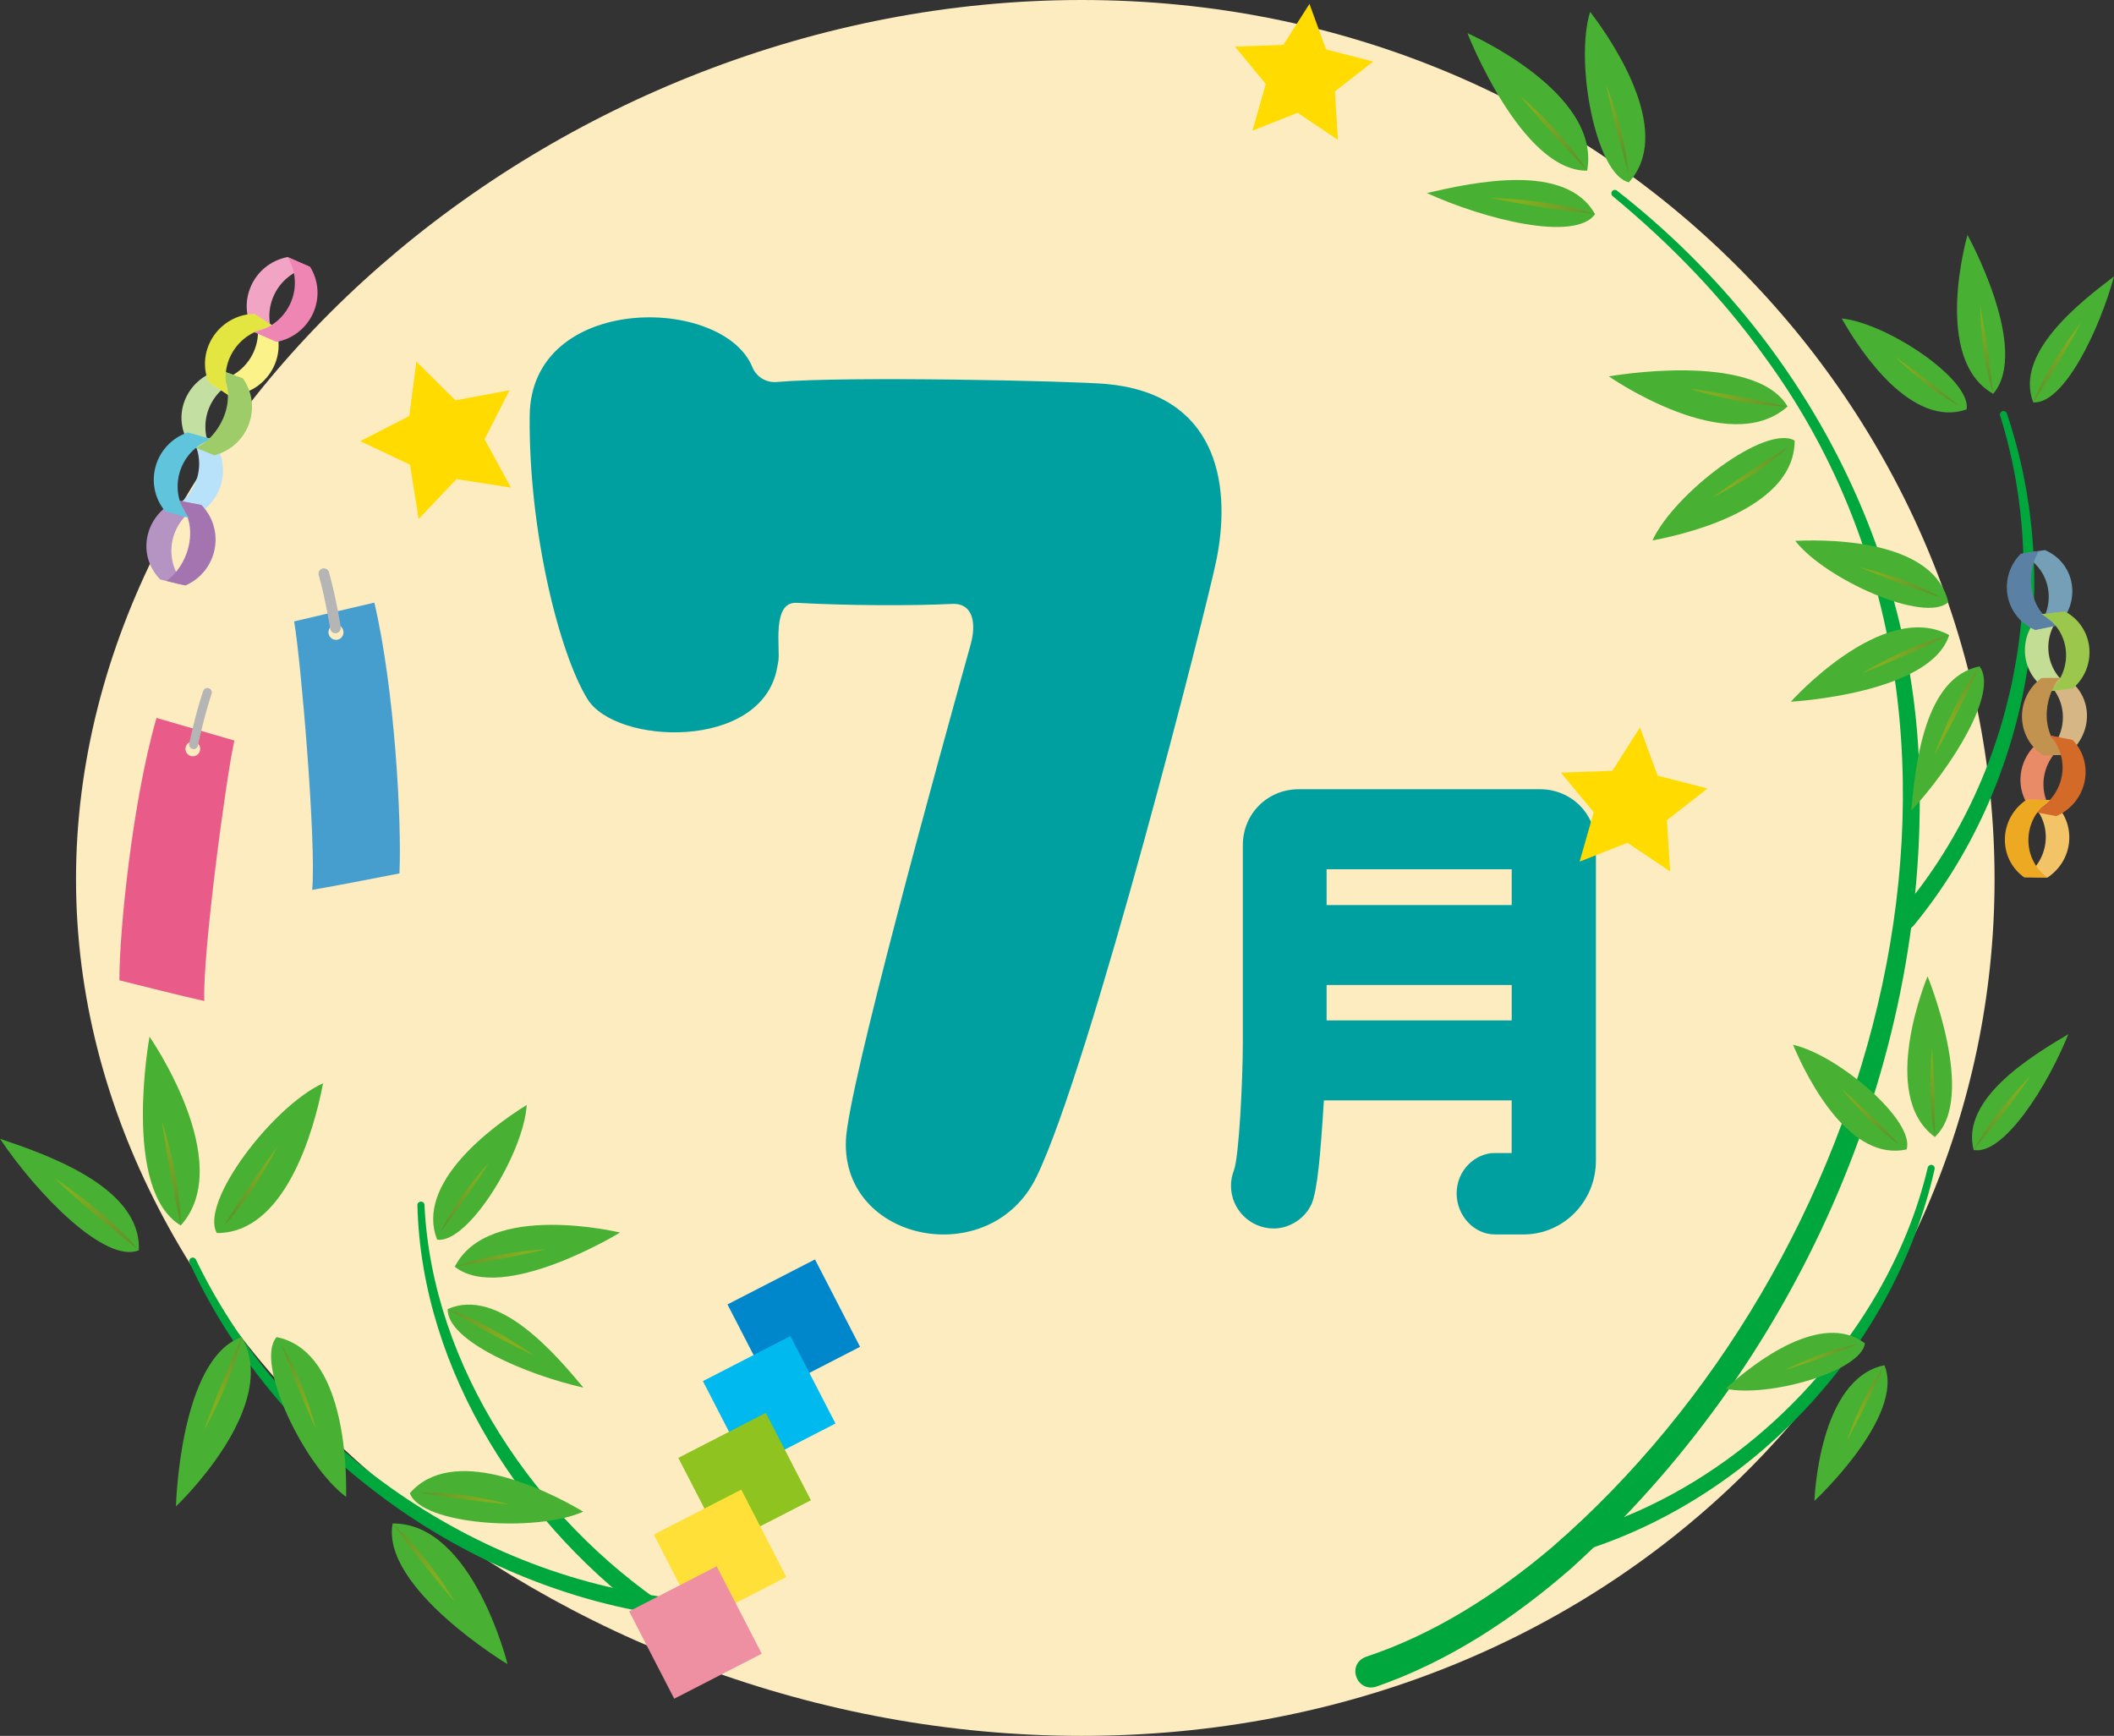 <svg width="123" height="101" viewBox="0 0 123 101" fill="none" xmlns="http://www.w3.org/2000/svg">
<rect x="0" y="0" width="123" height="101" fill="#333333" stroke="none"/>
<g clip-path="url(#clip0_21_6849)">
<path d="M116.051 51.155C116.051 78.15 93.709 101 62.936 101C32.164 101 4.423 78.15 4.423 51.155C4.423 24.16 32.164 0 62.936 0C93.709 0 116.051 24.16 116.051 51.155Z" fill="#FEECC1"/>
<path d="M89.602 45.92H75.57C73.743 45.92 72.312 47.349 72.312 49.174V60.644C72.312 62.781 72.095 67.305 71.792 68.099C71.679 68.385 71.623 68.677 71.623 68.993C71.623 70.366 72.741 71.479 74.112 71.479C75.021 71.479 75.919 70.904 76.299 70.08L76.319 70.037C76.648 69.249 76.831 67.231 77.028 64.027H87.954V67.088H86.952C85.891 67.088 84.752 68.036 84.752 69.445C84.752 70.734 85.771 71.825 86.979 71.825H88.646C90.969 71.825 92.856 69.904 92.856 67.54V49.174C92.856 47.349 91.425 45.92 89.598 45.92H89.602ZM87.957 57.313V59.371H77.187V57.313H87.957ZM87.957 50.576V52.66H77.187V50.576H87.957Z" fill="#00A0A1"/>
<path d="M64.384 22.342C62.483 22.169 49.181 21.873 45.2 22.226C44.598 22.279 44.012 21.943 43.779 21.368C42.065 17.163 30.892 17.054 30.819 24.18C30.749 30.85 32.526 37.98 34.177 40.669C35.831 43.357 44.301 43.683 45.21 38.887C45.237 38.748 45.263 38.608 45.287 38.468C45.41 37.77 44.881 34.995 46.352 35.075C49.314 35.238 53.035 35.254 55.398 35.138C56.626 35.078 56.816 36.285 56.476 37.495C54.529 44.468 49.344 63.266 49.217 66.347C48.974 72.287 57.621 73.992 60.303 68.484C63.429 62.066 70.305 35.015 70.797 32.479C71.679 27.952 70.677 22.92 64.38 22.342H64.384Z" fill="#00A0A1"/>
<path d="M24.226 21.036L26.496 23.292L29.644 22.707L28.196 25.559L29.727 28.371L26.562 27.876L24.359 30.199L23.853 27.038L20.961 25.666L23.813 24.206L24.226 21.036Z" fill="#FFDB00"/>
<path d="M76.189 0.226L77.157 2.878L79.897 3.58L77.67 5.321L77.846 8.14L75.5 6.564L72.874 7.601L73.646 4.886L71.849 2.712L74.671 2.609L76.189 0.226Z" fill="#FFDB00"/>
<path d="M95.419 42.324L96.448 45.132L99.347 45.877L96.99 47.721L97.173 50.703L94.69 49.038L91.908 50.134L92.727 47.259L90.823 44.956L93.812 44.846L95.419 42.324Z" fill="#FFDB00"/>
<path d="M94.081 11.094C104.502 19.227 111.228 31.402 111.667 44.694C112.273 62.15 104.319 79.622 91.392 91.278C88.057 94.183 84.3 96.666 80.08 98.135C78.928 98.494 78.322 96.835 79.481 96.397C83.441 95.087 87.072 92.761 90.307 90.022C109.288 73.573 118.44 42.257 102.668 20.75C100.169 17.25 97.14 14.152 93.828 11.41C93.742 11.34 93.728 11.211 93.802 11.121C93.872 11.035 93.998 11.025 94.085 11.094H94.081Z" fill="#00A73C"/>
<path d="M110.486 53.169C117.239 45.322 119.459 34.051 116.374 24.18C116.34 24.07 116.4 23.957 116.51 23.924C116.617 23.89 116.73 23.95 116.766 24.057C120.144 34.061 118.071 45.697 111.328 53.87C110.865 54.422 110.023 53.74 110.486 53.172V53.169Z" fill="#00A73C"/>
<path d="M91.136 89.387C98.757 87.403 105.304 82.002 109.231 75.231C110.543 72.955 111.558 70.495 112.163 67.933C112.19 67.823 112.3 67.753 112.41 67.78C112.52 67.806 112.586 67.913 112.563 68.022C110.213 78.512 101.766 87.466 91.419 90.441C90.723 90.62 90.427 89.583 91.136 89.384V89.387Z" fill="#00A73C"/>
<path d="M92.347 9.931C88.52 9.981 85.381 1.931 85.381 1.931C85.381 1.931 93.186 5.338 92.347 9.931Z" fill="#48B134"/>
<path style="mix-blend-mode:multiply" d="M92.347 9.931C90.963 7.691 88.433 5.564 88.433 5.564C90.457 8.01 92.347 9.931 92.347 9.931Z" fill="url(#paint0_linear_21_6849)"/>
<path d="M92.807 12.464C91.625 14.096 86.337 12.75 83.015 11.231C85.728 10.613 91.109 9.416 92.807 12.464Z" fill="#48B134"/>
<path style="mix-blend-mode:multiply" d="M92.806 12.464C90.527 11.623 86.719 11.507 86.719 11.507C89.578 12.128 92.806 12.464 92.806 12.464Z" fill="url(#paint1_linear_21_6849)"/>
<path d="M94.774 10.606C92.847 10.177 91.612 3.576 92.52 0.688C94.184 2.865 97.306 7.827 94.774 10.606Z" fill="#48B134"/>
<path style="mix-blend-mode:multiply" d="M94.744 10.074C94.577 7.688 93.439 4.899 93.439 4.899C94.031 7.724 94.744 10.074 94.744 10.074Z" fill="url(#paint2_linear_21_6849)"/>
<path d="M113.411 36.95C112.333 40.386 104.196 40.828 104.196 40.828C104.196 40.828 109.541 34.849 113.411 36.95Z" fill="#48B134"/>
<path style="mix-blend-mode:multiply" d="M113.411 36.95C110.995 37.528 108.346 39.166 108.346 39.166C111.135 38.076 113.411 36.95 113.411 36.95Z" fill="url(#paint3_linear_21_6849)"/>
<path d="M115.182 38.774C116.297 40.31 113.538 44.644 111.202 47.17C111.444 44.561 111.95 39.399 115.182 38.774Z" fill="#48B134"/>
<path style="mix-blend-mode:multiply" d="M115.182 38.774C113.761 40.566 112.536 43.936 112.536 43.936C113.934 41.563 115.182 38.774 115.182 38.774Z" fill="url(#paint4_linear_21_6849)"/>
<path d="M113.358 35.035C111.994 36.298 106.206 33.715 104.452 31.469C107.031 31.346 112.556 31.588 113.358 35.035Z" fill="#48B134"/>
<path style="mix-blend-mode:multiply" d="M112.932 34.772C110.988 33.622 108.216 33.011 108.216 33.011C110.729 34.064 112.932 34.772 112.932 34.772Z" fill="url(#paint5_linear_21_6849)"/>
<path d="M109.641 79.436C110.869 82.394 105.57 87.329 105.57 87.329C105.57 87.329 105.8 80.207 109.641 79.436Z" fill="#48B134"/>
<path style="mix-blend-mode:multiply" d="M109.641 79.436C108.323 81.207 107.454 83.833 107.454 83.833C108.732 81.503 109.641 79.436 109.641 79.436Z" fill="url(#paint6_linear_21_6849)"/>
<path d="M108.509 78.159C108.299 79.798 102.881 81.334 100.398 80.802C102.089 79.25 105.993 76.265 108.509 78.159Z" fill="#48B134"/>
<path style="mix-blend-mode:multiply" d="M108.07 78.226C106.089 78.549 103.849 79.712 103.849 79.712C106.163 79.001 108.07 78.226 108.07 78.226Z" fill="url(#paint7_linear_21_6849)"/>
<path d="M115.971 22.913C118.167 20.348 114.476 13.674 114.476 13.674C114.476 13.674 112.376 20.886 115.971 22.913Z" fill="#48B134"/>
<path style="mix-blend-mode:multiply" d="M115.971 22.913C115.232 20.71 115.219 17.791 115.219 17.791C115.738 20.544 115.971 22.913 115.971 22.913Z" fill="url(#paint8_linear_21_6849)"/>
<path d="M118.301 23.412C120.078 23.535 122.155 19.191 123 16.083C121.046 17.572 117.192 20.537 118.301 23.412Z" fill="#48B134"/>
<path style="mix-blend-mode:multiply" d="M118.301 23.412C119.019 21.394 121.093 18.749 121.093 18.749C119.898 21.035 118.301 23.412 118.301 23.412Z" fill="url(#paint9_linear_21_6849)"/>
<path d="M114.42 23.824C114.746 22.113 109.817 18.805 107.158 18.529C108.343 20.637 111.281 24.901 114.42 23.824Z" fill="#48B134"/>
<path style="mix-blend-mode:multiply" d="M114 23.615C112.12 22.644 110.256 20.75 110.256 20.75C112.343 22.219 114 23.615 114 23.615Z" fill="url(#paint10_linear_21_6849)"/>
<path d="M112.576 66.154C115.052 63.858 112.153 56.805 112.153 56.805C112.153 56.805 109.238 63.728 112.576 66.154Z" fill="#48B134"/>
<path style="mix-blend-mode:multiply" d="M112.576 66.155C112.093 63.881 112.416 60.983 112.416 60.983C112.616 63.778 112.576 66.155 112.576 66.155Z" fill="url(#paint11_linear_21_6849)"/>
<path d="M114.833 66.912C116.583 67.238 119.146 63.16 120.344 60.172C118.231 61.425 114.06 63.931 114.833 66.912Z" fill="#48B134"/>
<path style="mix-blend-mode:multiply" d="M114.833 66.912C115.778 64.991 118.141 62.598 118.141 62.598C116.693 64.735 114.833 66.912 114.833 66.912Z" fill="url(#paint12_linear_21_6849)"/>
<path d="M110.932 66.879C111.451 65.217 106.938 61.368 104.325 60.79C105.261 63.02 107.69 67.59 110.932 66.879Z" fill="#48B134"/>
<path style="mix-blend-mode:multiply" d="M110.539 66.623C108.785 65.443 107.151 63.346 107.151 63.346C109.055 65.044 110.539 66.623 110.539 66.623Z" fill="url(#paint13_linear_21_6849)"/>
<path d="M104.009 23.651C102.069 20.384 93.609 21.9 93.609 21.9C93.609 21.9 100.545 26.742 104.009 23.651Z" fill="#48B134"/>
<path style="mix-blend-mode:multiply" d="M104.009 23.651C101.39 23.641 98.272 22.601 98.272 22.601C101.397 23.046 104.009 23.651 104.009 23.651Z" fill="url(#paint14_linear_21_6849)"/>
<path d="M104.419 25.632C102.711 24.665 97.4 28.713 96.145 31.445C98.821 30.947 104.432 29.361 104.419 25.632Z" fill="#48B134"/>
<path style="mix-blend-mode:multiply" d="M104.043 26.001C102.329 27.65 99.629 28.949 99.629 28.949C101.952 27.261 104.043 26.001 104.043 26.001Z" fill="url(#paint15_linear_21_6849)"/>
<path d="M118.78 35.736C119.232 35.683 119.688 35.627 120.141 35.574C118.677 36.853 118.92 39.153 120.61 40.054C120.158 40.107 119.702 40.163 119.249 40.217C117.555 39.316 117.315 37.016 118.78 35.736Z" fill="#C3DD94"/>
<path d="M119.755 36.378C119.306 36.471 118.86 36.56 118.41 36.654C119.762 35.258 119.326 32.991 117.558 32.236C118.008 32.143 118.64 32.057 118.983 32.007C120.75 32.765 121.106 34.985 119.752 36.378H119.755Z" fill="#759FB6"/>
<path d="M117.558 32.233C118.008 32.14 118.191 32.144 118.64 32.054C117.828 33.28 117.988 35.62 119.755 36.378C119.306 36.471 118.86 36.561 118.41 36.654C116.643 35.896 116.207 33.629 117.558 32.236V32.233Z" fill="#5A81A3"/>
<path d="M120.271 43.899L118.903 43.962C120.457 42.789 120.387 40.476 118.77 39.455C119.226 39.435 119.862 39.442 120.208 39.449C121.825 40.472 121.822 42.726 120.271 43.899Z" fill="#D7B685"/>
<path d="M120.61 40.054C120.158 40.107 119.702 40.163 119.249 40.217C120.713 38.937 120.471 36.637 118.78 35.736C119.232 35.683 119.688 35.627 120.141 35.574C121.835 36.474 122.075 38.774 120.61 40.054Z" fill="#9AC74C"/>
<path d="M119.259 42.799L120.597 43.055C118.813 43.836 118.324 46.113 119.645 47.486C119.199 47.399 118.753 47.316 118.307 47.23C116.986 45.853 117.475 43.58 119.259 42.799Z" fill="#E98B67"/>
<path d="M118.77 39.455C119.226 39.435 119.409 39.465 119.861 39.442C118.866 40.529 118.65 42.876 120.271 43.899L118.903 43.962C117.285 42.939 117.216 40.625 118.77 39.455Z" fill="#C1934F"/>
<path d="M119.126 51.062C118.67 51.055 118.214 51.045 117.758 51.038C119.382 49.968 119.469 47.652 117.924 46.525L119.292 46.548C120.837 47.675 120.753 49.988 119.126 51.062Z" fill="#F3C367"/>
<path d="M119.645 47.486C119.199 47.399 118.753 47.316 118.307 47.23C120.091 46.449 120.58 44.172 119.259 42.799L120.597 43.055C121.918 44.431 121.429 46.704 119.645 47.486Z" fill="#D36A28"/>
<path d="M117.924 46.525L119.292 46.548C117.668 47.618 117.582 49.935 119.126 51.062C118.67 51.055 118.214 51.045 117.758 51.038C116.214 49.912 116.297 47.599 117.924 46.525Z" fill="#EEA922"/>
<path d="M41.146 94.253C28.393 93.362 16.361 85.053 11.026 73.46C10.98 73.357 11.026 73.234 11.129 73.188C11.233 73.141 11.352 73.188 11.399 73.287C16.817 84.531 28.722 92.511 41.203 93.16C41.915 93.203 41.882 94.276 41.143 94.25L41.146 94.253Z" fill="#00A73C"/>
<path d="M38.297 94.452C30.496 88.955 24.515 79.798 24.286 70.116C24.292 69.86 24.685 69.834 24.698 70.116C25.144 79.552 31.198 88.387 38.907 93.545C39.506 93.947 38.92 94.858 38.297 94.452Z" fill="#00A73C"/>
<path d="M26.459 73.706C29.252 75.886 36.078 71.715 36.078 71.715C36.078 71.715 28.419 69.854 26.459 73.706Z" fill="#48B134"/>
<path style="mix-blend-mode:multiply" d="M26.459 73.706C28.736 72.832 31.794 72.682 31.794 72.682C28.932 73.354 26.459 73.706 26.459 73.706Z" fill="url(#paint16_linear_21_6849)"/>
<path d="M26.047 76.166C26 78.03 30.653 79.998 33.948 80.739C32.297 78.765 29.005 74.873 26.047 76.166Z" fill="#48B134"/>
<path style="mix-blend-mode:multiply" d="M26.047 76.166C28.197 76.824 31.065 78.868 31.065 78.868C28.613 77.725 26.047 76.166 26.047 76.166Z" fill="url(#paint17_linear_21_6849)"/>
<path d="M25.434 72.127C27.241 72.39 30.483 67.082 30.646 64.29C28.493 65.626 24.159 68.897 25.434 72.127Z" fill="#48B134"/>
<path style="mix-blend-mode:multiply" d="M25.634 71.679C26.562 69.668 28.466 67.63 28.466 67.63C27.022 69.88 25.634 71.679 25.634 71.679Z" fill="url(#paint18_linear_21_6849)"/>
<path d="M22.845 88.642C22.149 92.388 29.531 96.829 29.531 96.829C29.531 96.829 27.504 88.596 22.845 88.642Z" fill="#48B134"/>
<path style="mix-blend-mode:multiply" d="M22.845 88.643C24.815 90.381 26.476 93.223 26.476 93.223C24.412 90.823 22.845 88.643 22.845 88.643Z" fill="url(#paint19_linear_21_6849)"/>
<path d="M23.846 86.878C24.495 88.732 31.182 89.184 33.938 87.955C31.588 86.565 26.306 84.056 23.846 86.878Z" fill="#48B134"/>
<path style="mix-blend-mode:multiply" d="M24.376 86.848C26.762 86.735 29.654 87.536 29.654 87.536C26.785 87.277 24.376 86.848 24.376 86.848Z" fill="url(#paint20_linear_21_6849)"/>
<path d="M14.062 77.797C10.457 79.04 10.238 87.649 10.238 87.649C10.238 87.649 16.405 81.822 14.062 77.797Z" fill="#48B134"/>
<path style="mix-blend-mode:multiply" d="M14.062 77.797C13.523 80.367 11.868 83.212 11.868 83.212C12.937 80.234 14.062 77.797 14.062 77.797Z" fill="url(#paint21_linear_21_6849)"/>
<path d="M16.092 77.797C14.797 79.276 17.706 85.309 20.139 87.094C20.189 84.368 19.766 78.538 16.092 77.797Z" fill="#48B134"/>
<path style="mix-blend-mode:multiply" d="M16.381 78.24C17.656 80.257 18.388 83.165 18.388 83.165C17.197 80.546 16.381 78.24 16.381 78.24Z" fill="url(#paint22_linear_21_6849)"/>
<path d="M10.517 71.303C7.066 69.242 8.7 60.318 8.7 60.318C8.7 60.318 13.802 67.657 10.517 71.303Z" fill="#48B134"/>
<path style="mix-blend-mode:multiply" d="M10.517 71.303C10.517 68.538 9.426 65.244 9.426 65.244C9.885 68.544 10.517 71.303 10.517 71.303Z" fill="url(#paint23_linear_21_6849)"/>
<path d="M8.078 72.745C6.121 73.553 2.13 69.442 0 66.258C2.769 67.195 8.241 69.086 8.078 72.745Z" fill="#48B134"/>
<path style="mix-blend-mode:multiply" d="M8.077 72.746C6.503 70.741 3.162 68.541 3.162 68.541C5.375 70.668 8.077 72.746 8.077 72.746Z" fill="url(#paint24_linear_21_6849)"/>
<path d="M12.614 71.742C11.599 69.937 15.902 64.343 18.798 63.027C18.262 65.852 16.564 71.772 12.614 71.742Z" fill="#48B134"/>
<path style="mix-blend-mode:multiply" d="M13.007 71.346C14.757 69.541 16.142 66.696 16.142 66.696C14.344 69.142 13.007 71.346 13.007 71.346Z" fill="url(#paint25_linear_21_6849)"/>
<path d="M50.042 78.363L47.419 73.278L42.327 75.897L44.95 80.982L50.042 78.363Z" fill="#0086CB"/>
<path d="M48.611 82.826L45.989 77.74L40.896 80.359L43.519 85.445L48.611 82.826Z" fill="#00B9EF"/>
<path d="M47.181 87.291L44.558 82.206L39.466 84.825L42.089 89.91L47.181 87.291Z" fill="#8FC31F"/>
<path d="M45.752 91.757L43.129 86.671L38.037 89.29L40.659 94.376L45.752 91.757Z" fill="#FFE039"/>
<path d="M44.321 96.219L41.698 91.134L36.606 93.753L39.229 98.838L44.321 96.219Z" fill="#EF8FA2"/>
<path d="M13.639 43.088L9.106 41.772C7.715 46.582 6.946 54.083 6.946 57.038C6.946 57.038 10.777 58.005 11.888 58.244C11.772 55.556 13.16 45.176 13.636 43.092L13.639 43.088ZM11.11 43.989C10.88 43.929 10.743 43.693 10.803 43.464C10.863 43.235 11.1 43.098 11.329 43.158C11.559 43.218 11.695 43.454 11.635 43.683C11.575 43.913 11.339 44.049 11.11 43.989Z" fill="#E95B89"/>
<path d="M12.065 40.29C11.569 41.789 11.263 43.328 11.263 43.328" stroke="#B5B5B6" stroke-width="0.52" stroke-miterlimit="10" stroke-linecap="round"/>
<path d="M10.996 30.133C10.534 30.003 10.071 29.873 9.609 29.744C11.539 29.079 12.214 26.726 10.927 25.157C11.389 25.287 11.852 25.416 12.314 25.546C13.602 27.111 12.927 29.465 10.996 30.133Z" fill="#B8E2F9"/>
<path d="M10.304 29.112L11.719 29.385C9.851 30.209 9.379 32.609 10.797 34.064C10.324 33.975 9.675 33.805 9.322 33.715C7.904 32.26 8.44 29.94 10.304 29.115V29.112Z" fill="#B593C3"/>
<path d="M10.797 34.061C10.324 33.971 10.148 33.892 9.675 33.802C10.95 32.928 11.722 30.565 10.304 29.109L11.719 29.381C13.136 30.837 12.66 33.237 10.797 34.061Z" fill="#A474B0"/>
<path d="M12.78 21.524L14.135 22.013C12.161 22.538 11.313 24.835 12.481 26.49C12.028 26.327 11.412 26.061 11.08 25.915C9.911 24.26 10.807 22.049 12.78 21.524Z" fill="#C4DFA2"/>
<path d="M10.926 25.16C11.389 25.29 11.852 25.419 12.314 25.549C10.384 26.214 9.708 28.567 10.996 30.136C10.534 30.006 10.071 29.877 9.608 29.747C8.32 28.181 8.996 25.828 10.926 25.16Z" fill="#60C4DC"/>
<path d="M13.326 23.01C12.927 22.747 12.527 22.481 12.128 22.219C14.171 22.172 15.546 20.135 14.81 18.254C15.21 18.516 15.609 18.782 16.009 19.045C16.747 20.926 15.37 22.96 13.326 23.01Z" fill="#FBF38A"/>
<path d="M12.477 26.49C12.025 26.327 11.862 26.224 11.409 26.061C12.807 25.396 13.945 23.179 12.777 21.524L14.132 22.013C15.3 23.668 14.451 25.968 12.477 26.49Z" fill="#9ECC69"/>
<path d="M16.727 14.957C17.167 15.149 17.606 15.339 18.045 15.531C16.042 15.927 15.043 18.167 16.098 19.892C15.659 19.699 15.22 19.51 14.78 19.317C13.725 17.589 14.724 15.352 16.727 14.957Z" fill="#F2A4C5"/>
<path d="M14.81 18.257C15.21 18.519 15.609 18.785 16.009 19.048C13.965 19.094 12.591 21.132 13.326 23.013C12.927 22.75 12.527 22.485 12.128 22.222C11.389 20.341 12.767 18.307 14.81 18.257Z" fill="#E3E540"/>
<path d="M16.102 19.892C15.662 19.699 15.223 19.51 14.784 19.317C16.787 18.922 17.786 16.681 16.731 14.957C17.17 15.149 17.609 15.339 18.049 15.531C19.104 17.26 18.105 19.497 16.102 19.892Z" fill="#EE85B3"/>
<path d="M18.162 51.776C19.303 51.593 23.241 50.819 23.241 50.819C23.381 47.794 22.961 40.07 21.78 35.062L17.113 36.155C17.496 38.319 18.412 49.028 18.165 51.776H18.162ZM19.12 36.876C19.07 36.637 19.22 36.408 19.457 36.358C19.693 36.308 19.926 36.461 19.976 36.7C20.026 36.939 19.876 37.169 19.64 37.219C19.403 37.268 19.17 37.116 19.12 36.876Z" fill="#459ECD"/>
<path d="M18.844 33.377C19.277 34.939 19.517 36.534 19.517 36.534" stroke="#B5B5B6" stroke-width="0.62" stroke-miterlimit="10" stroke-linecap="round"/>
</g>
<defs>
<linearGradient id="paint0_linear_21_6849" x1="89.103" y1="6.08" x2="92.375" y2="9.11" gradientUnits="userSpaceOnUse">
<stop stop-color="#87AD1E"/>
<stop offset="1" stop-color="#5C952E"/>
</linearGradient>
<linearGradient id="paint1_linear_21_6849" x1="88.444" y1="11.722" x2="93.125" y2="12.103" gradientUnits="userSpaceOnUse">
<stop stop-color="#87AD1E"/>
<stop offset="1" stop-color="#5C952E"/>
</linearGradient>
<linearGradient id="paint2_linear_21_6849" x1="93.678" y1="5.134" x2="95.01" y2="8.966" gradientUnits="userSpaceOnUse">
<stop stop-color="#87AD1E"/>
<stop offset="1" stop-color="#5C952E"/>
</linearGradient>
<linearGradient id="paint3_linear_21_6849" x1="109.65" y1="38.557" x2="113.315" y2="36.512" gradientUnits="userSpaceOnUse">
<stop stop-color="#87AD1E"/>
<stop offset="1" stop-color="#5C952E"/>
</linearGradient>
<linearGradient id="paint4_linear_21_6849" x1="113.426" y1="42.233" x2="115.127" y2="38.164" gradientUnits="userSpaceOnUse">
<stop stop-color="#87AD1E"/>
<stop offset="1" stop-color="#5C952E"/>
</linearGradient>
<linearGradient id="paint5_linear_21_6849" x1="108.97" y1="33.147" x2="112.66" y2="34.16" gradientUnits="userSpaceOnUse">
<stop stop-color="#87AD1E"/>
<stop offset="1" stop-color="#5C952E"/>
</linearGradient>
<linearGradient id="paint6_linear_21_6849" x1="108.025" y1="82.481" x2="109.361" y2="78.998" gradientUnits="userSpaceOnUse">
<stop stop-color="#87AD1E"/>
<stop offset="1" stop-color="#5C952E"/>
</linearGradient>
<linearGradient id="paint7_linear_21_6849" x1="104.827" y1="79.279" x2="107.921" y2="77.864" gradientUnits="userSpaceOnUse">
<stop stop-color="#87AD1E"/>
<stop offset="1" stop-color="#5C952E"/>
</linearGradient>
<linearGradient id="paint8_linear_21_6849" x1="115.144" y1="18.336" x2="115.349" y2="22.266" gradientUnits="userSpaceOnUse">
<stop stop-color="#87AD1E"/>
<stop offset="1" stop-color="#5C952E"/>
</linearGradient>
<linearGradient id="paint9_linear_21_6849" x1="120.546" y1="19.344" x2="118.161" y2="22.726" gradientUnits="userSpaceOnUse">
<stop stop-color="#87AD1E"/>
<stop offset="1" stop-color="#5C952E"/>
</linearGradient>
<linearGradient id="paint10_linear_21_6849" x1="110.605" y1="21.194" x2="113.24" y2="23.624" gradientUnits="userSpaceOnUse">
<stop stop-color="#87AD1E"/>
<stop offset="1" stop-color="#5C952E"/>
</linearGradient>
<linearGradient id="paint11_linear_21_6849" x1="112.267" y1="61.541" x2="112.019" y2="65.463" gradientUnits="userSpaceOnUse">
<stop stop-color="#87AD1E"/>
<stop offset="1" stop-color="#5C952E"/>
</linearGradient>
<linearGradient id="paint12_linear_21_6849" x1="117.505" y1="63.167" x2="114.742" y2="66.247" gradientUnits="userSpaceOnUse">
<stop stop-color="#87AD1E"/>
<stop offset="1" stop-color="#5C952E"/>
</linearGradient>
<linearGradient id="paint13_linear_21_6849" x1="107.418" y1="63.792" x2="109.757" y2="66.507" gradientUnits="userSpaceOnUse">
<stop stop-color="#87AD1E"/>
<stop offset="1" stop-color="#5C952E"/>
</linearGradient>
<linearGradient id="paint14_linear_21_6849" x1="99.448" y1="22.905" x2="103.714" y2="24.109" gradientUnits="userSpaceOnUse">
<stop stop-color="#87AD1E"/>
<stop offset="1" stop-color="#5C952E"/>
</linearGradient>
<linearGradient id="paint15_linear_21_6849" x1="100.694" y1="28.311" x2="104.235" y2="26.372" gradientUnits="userSpaceOnUse">
<stop stop-color="#87AD1E"/>
<stop offset="1" stop-color="#5C952E"/>
</linearGradient>
<linearGradient id="paint16_linear_21_6849" x1="30.375" y1="72.97" x2="26.27" y2="73.366" gradientUnits="userSpaceOnUse">
<stop stop-color="#87AD1E"/>
<stop offset="1" stop-color="#5C952E"/>
</linearGradient>
<linearGradient id="paint17_linear_21_6849" x1="29.452" y1="77.919" x2="25.8" y2="75.575" gradientUnits="userSpaceOnUse">
<stop stop-color="#87AD1E"/>
<stop offset="1" stop-color="#5C952E"/>
</linearGradient>
<linearGradient id="paint18_linear_21_6849" x1="27.887" y1="68.256" x2="25.474" y2="71.133" gradientUnits="userSpaceOnUse">
<stop stop-color="#87AD1E"/>
<stop offset="1" stop-color="#5C952E"/>
</linearGradient>
<linearGradient id="paint19_linear_21_6849" x1="25.494" y1="91.927" x2="23.073" y2="88.204" gradientUnits="userSpaceOnUse">
<stop stop-color="#87AD1E"/>
<stop offset="1" stop-color="#5C952E"/>
</linearGradient>
<linearGradient id="paint20_linear_21_6849" x1="28.453" y1="87.324" x2="24.5" y2="86.444" gradientUnits="userSpaceOnUse">
<stop stop-color="#87AD1E"/>
<stop offset="1" stop-color="#5C952E"/>
</linearGradient>
<linearGradient id="paint21_linear_21_6849" x1="12.595" y1="81.722" x2="14.641" y2="77.782" gradientUnits="userSpaceOnUse">
<stop stop-color="#87AD1E"/>
<stop offset="1" stop-color="#5C952E"/>
</linearGradient>
<linearGradient id="paint22_linear_21_6849" x1="17.967" y1="81.965" x2="16.785" y2="78.103" gradientUnits="userSpaceOnUse">
<stop stop-color="#87AD1E"/>
<stop offset="1" stop-color="#5C952E"/>
</linearGradient>
<linearGradient id="paint23_linear_21_6849" x1="9.711" y1="65.907" x2="10.964" y2="70.416" gradientUnits="userSpaceOnUse">
<stop stop-color="#87AD1E"/>
<stop offset="1" stop-color="#5C952E"/>
</linearGradient>
<linearGradient id="paint24_linear_21_6849" x1="4.027" y1="69.038" x2="7.996" y2="71.95" gradientUnits="userSpaceOnUse">
<stop stop-color="#87AD1E"/>
<stop offset="1" stop-color="#5C952E"/>
</linearGradient>
<linearGradient id="paint25_linear_21_6849" x1="15.878" y1="67.358" x2="13.826" y2="71.095" gradientUnits="userSpaceOnUse">
<stop stop-color="#87AD1E"/>
<stop offset="1" stop-color="#5C952E"/>
</linearGradient>
<clipPath id="clip0_21_6849">
<rect width="123" height="101" fill="white"/>
</clipPath>
</defs>
</svg>
